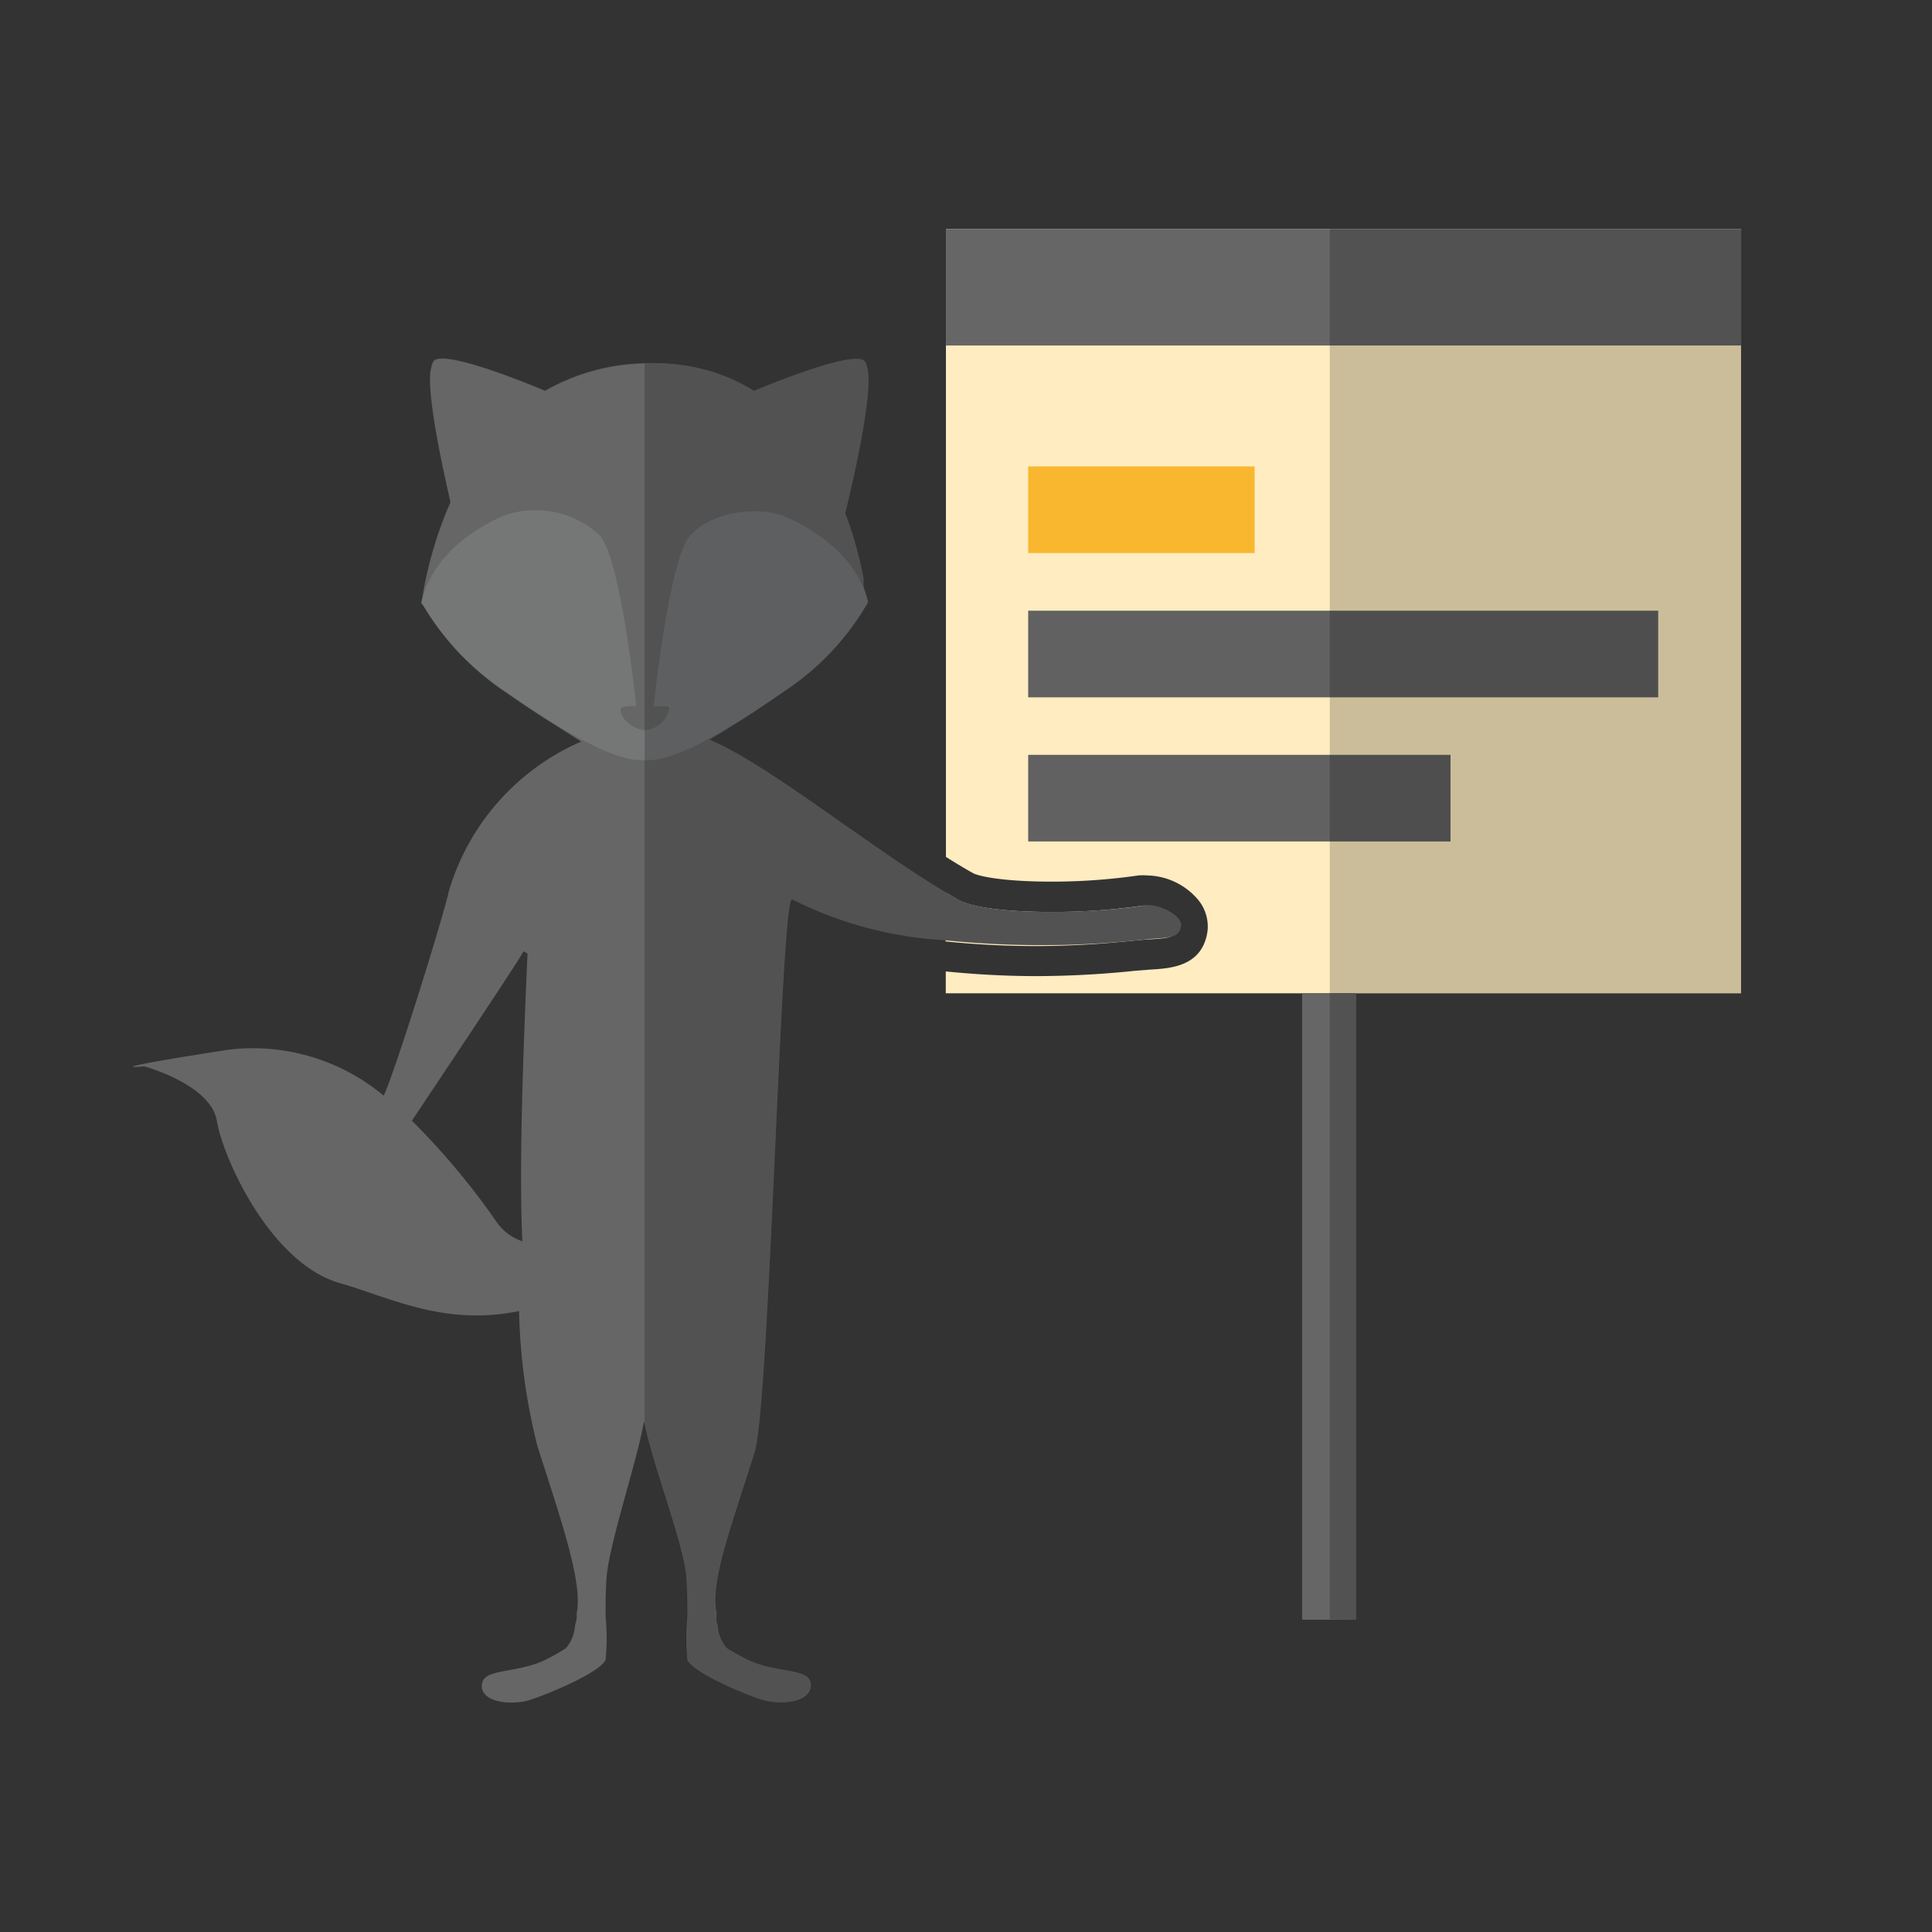 <svg id="Ebene_1" data-name="Ebene 1" xmlns="http://www.w3.org/2000/svg" viewBox="0 0 128 128"><rect x="0" y="0" width="128" height="128" fill="#333333" stroke="none"/><defs><style>.cls-1{fill:#ffecc1;}.cls-2{fill:#666;}.cls-3{fill:#f8b72e;}.cls-4{fill:#616161;}.cls-5,.cls-8{opacity:0.2;}.cls-6{fill:#545454;}.cls-7{fill:#757777;}.cls-8{fill:#040405;isolation:isolate;}.cls-9{fill:none;}</style></defs><path class="cls-1" d="M76.08,62.24c1.49-.08,1.87-.15,2-.83S77,60,76,60l-.28,0a41.62,41.62,0,0,1-6.07.42c-2.67,0-5.15-.24-6.16-.8l-.85-.5v3.25a58.9,58.9,0,0,0,6,.31C72.47,62.67,75.06,62.3,76.08,62.24Z"/><path class="cls-1" d="M62.67,15.17v41.6c.63.4,1.24.77,1.82,1.09.28.15,1.75.55,5.19.55A39.85,39.85,0,0,0,75.42,58,4.07,4.07,0,0,1,76,58a4.53,4.53,0,0,1,3.28,1.5A2.78,2.78,0,0,1,80,61.7c-.34,2.34-2.44,2.46-3.83,2.54l-1,.08a63.89,63.89,0,0,1-6.51.35c-2,0-4-.11-6-.31v1.45h52.69V15.17Z"/><path id="Pfad_7583" data-name="Pfad 7583" class="cls-2" d="M62.67,15.17h52.69v7.72H62.67Z"/><path id="Pfad_7581" data-name="Pfad 7581" class="cls-3" d="M68.12,30.9h15v5.74h-15Z"/><rect id="Rechteck_1058" data-name="Rechteck 1058" class="cls-4" x="68.12" y="40.46" width="41.74" height="5.74"/><rect id="Rechteck_1059" data-name="Rechteck 1059" class="cls-4" x="68.12" y="50.01" width="27.98" height="5.74"/><rect class="cls-2" x="86.27" y="65.81" width="3.58" height="41.5"/><polygon class="cls-5" points="89.85 107.31 89.85 65.81 115.36 65.81 115.36 22.89 115.36 15.17 88.1 15.17 88.1 107.28 89.85 107.31"/><path class="cls-6" d="M42.81,24.06a13.9,13.9,0,0,0-6.71,1.82c-2-.84-6.63-2.64-7.35-2s.66,7.15,1.15,9.24h0A24.22,24.22,0,0,0,28,39.69l0,0c.7-2.72,3.09-4.45,5.11-5.39s5.24-.47,6.65,1.11,2.41,11.3,2.41,11.3-.9,0-1,.13c-.24.42.71,1.46,1.58,1.46a1.75,1.75,0,0,0,1.61-1.44.15.15,0,0,0-.15-.14h-.88s1-9.72,2.41-11.3,4.59-2.07,6.65-1.11A9.35,9.35,0,0,1,57.24,39C56.78,35.84,54.27,23.77,42.81,24.06Z"/><path id="Pfad_8124" data-name="Pfad 8124" class="cls-2" d="M75.75,60c-3.89.6-10.42.63-12.23-.38C58.31,56.7,51.05,50.69,47,49c.61-.34,1.21-.72,1.79-1.1,1-.6,2-1.3,3.16-2.09a17.4,17.4,0,0,0,5.56-5.91,5.61,5.61,0,0,0-.3-1c0-.09,0-.19,0-.28s0-.06,0-.09a1.57,1.57,0,0,0,0-.23A25.74,25.74,0,0,0,56,34c.14-.57,2-8.11,1.44-9.68a.7.7,0,0,0-.18-.42c-.72-.62-5.26,1.15-7.32,2a12.54,12.54,0,0,0-7.09-1.81,13.79,13.79,0,0,0-6.72,1.82c-2-.84-6.62-2.63-7.34-2a.58.58,0,0,0-.16.31c-.57,1.08.74,7,1.23,9.1a23.73,23.73,0,0,0-1.17,3.18,24.28,24.28,0,0,0-.77,3.48l.14.17a18.19,18.19,0,0,0,5.46,5.73c1.14.79,2.2,1.5,3.19,2.11q1,.64,1.8,1.14A15.63,15.63,0,0,0,29.75,59c-.45,2-3.6,12.07-4.33,13.59a13.54,13.54,0,0,0-10.25-3.05C5.79,71,9.56,70.65,9.56,70.65s4.42,1.2,4.81,3.62S17.89,83.65,22.48,85c3.3.93,6.92,2.89,11.91,1.86a39.69,39.69,0,0,0,1.23,9c1.55,4.83,3,9,2.59,11a.94.94,0,0,0,0,.16h0c0,.15,0,.3-.05.43s-.07.38-.1.55a2.49,2.49,0,0,1-.58,1.21c-.37.23-.76.46-1.17.67-2,1.06-4.34.58-4.39,1.77s2.05,1.32,3.11,1,4.69-1.8,5.09-2.68h0a.08.08,0,0,0,0,0,14.45,14.45,0,0,0,0-2.88h0c0-.82,0-1.74.07-2.6.16-2.19,2.06-7.83,2.48-10.34.42,2.51,2.63,8.15,2.79,10.34.06.86.08,1.78.07,2.6h0a15.25,15.25,0,0,0,0,2.88s0,0,0,0h0c.4.88,4,2.38,5.08,2.68a4.54,4.54,0,0,0,1.1.14c1,0,2-.31,2-1.16,0-1.19-2.36-.7-4.39-1.77-.41-.21-.8-.44-1.17-.66a2.55,2.55,0,0,1-.58-1.23c0-.16-.06-.33-.1-.53s0-.28,0-.44h0l0-.16c-.45-2,1-5.78,2.52-10.61,1-3.22,1.74-37,2.49-36.64a25.73,25.73,0,0,0,10.33,2.72,63,63,0,0,0,13.43-.11c1.49-.09,1.87-.15,2-.83S76.76,59.8,75.75,60ZM34.61,82.24A3.44,3.44,0,0,1,33,81.1a48.36,48.36,0,0,0-5.71-6.85c.92-1.39,7.22-10.79,7.39-11.22l.27.14C34.7,68.81,34.36,77.25,34.61,82.24Z"/><path class="cls-7" d="M57.23,39a2.75,2.75,0,0,0-.14-.3,6.1,6.1,0,0,0-.29-.57,3.22,3.22,0,0,0-.24-.36,3.3,3.3,0,0,0-.3-.43c-.09-.12-.19-.24-.29-.35l-.33-.36c-.11-.11-.22-.22-.34-.32a3.65,3.65,0,0,0-.36-.31l-.35-.29-.38-.27-.37-.25-.38-.23-.37-.21a2.59,2.59,0,0,0-.33-.17l-.39-.2c-2.06-1-5.24-.47-6.65,1.11s-2.41,11.3-2.41,11.3h.88a.15.15,0,0,1,.15.14,1.75,1.75,0,0,1-1.61,1.44c-.87,0-1.82-1-1.58-1.46.1-.17,1-.13,1-.13s-1-9.72-2.41-11.3A6.25,6.25,0,0,0,33.91,34a4.42,4.42,0,0,0-.82.29c-.26.12-.52.25-.78.4l-.35.2-.44.27c-.16.1-.31.22-.47.33l-.29.21c-.18.14-.35.29-.52.44l-.22.19c-.17.17-.33.35-.49.53l-.18.19c-.15.19-.29.39-.43.59l-.15.21a5.75,5.75,0,0,0-.34.65,2,2,0,0,0-.13.25,5.1,5.1,0,0,0-.24.69,3.36,3.36,0,0,0-.14.45,17.4,17.4,0,0,0,5.56,5.91c4,2.81,7.2,4.55,8.94,4.56H43c1.74,0,4.91-1.75,8.93-4.56a17.51,17.51,0,0,0,5.57-5.91A6.22,6.22,0,0,0,57.23,39Z"/><path id="Pfad_8129" data-name="Pfad 8129" class="cls-8" d="M75.75,60c-3.89.6-10.42.63-12.23-.38C58.31,56.7,51.05,50.69,47,49c.61-.34,1.21-.72,1.79-1.1,1-.6,2-1.3,3.16-2.09a17.4,17.4,0,0,0,5.56-5.91,5.61,5.61,0,0,0-.3-1c0-.09,0-.19,0-.28s0-.06,0-.09a1.57,1.57,0,0,0,0-.23A25.74,25.74,0,0,0,56,34c.14-.57,2-8.11,1.44-9.68a.7.7,0,0,0-.18-.42c-.72-.62-5.26,1.15-7.32,2a12.54,12.54,0,0,0-7.09-1.81h-.14V94.5c.55,2.65,2.57,7.88,2.72,10,.06.85.07,1.77.07,2.59h0a14.46,14.46,0,0,0,0,2.88.05.05,0,0,0,0,0h0c.41.88,4,2.38,5.09,2.68a4.54,4.54,0,0,0,1.1.14c1,0,2-.31,2-1.16-.05-1.19-2.36-.7-4.39-1.77-.41-.21-.8-.44-1.17-.66a2.55,2.55,0,0,1-.58-1.23c0-.15-.06-.33-.1-.53s0-.28,0-.43h0l0-.16c-.44-2,1-5.78,2.53-10.6,1-3.23,1.74-37,2.49-36.65a26,26,0,0,0,10.33,2.73,63.41,63.41,0,0,0,13.43-.12c1.49-.08,1.87-.15,2-.83S76.76,59.8,75.75,60Z"/><path class="cls-9" d="M55.87,33.73l0,.05s2.24-9.12,1.31-9.92c-.72-.61-5.27,1.16-7.32,2A15.6,15.6,0,0,1,55.87,33.73Z"/></svg>